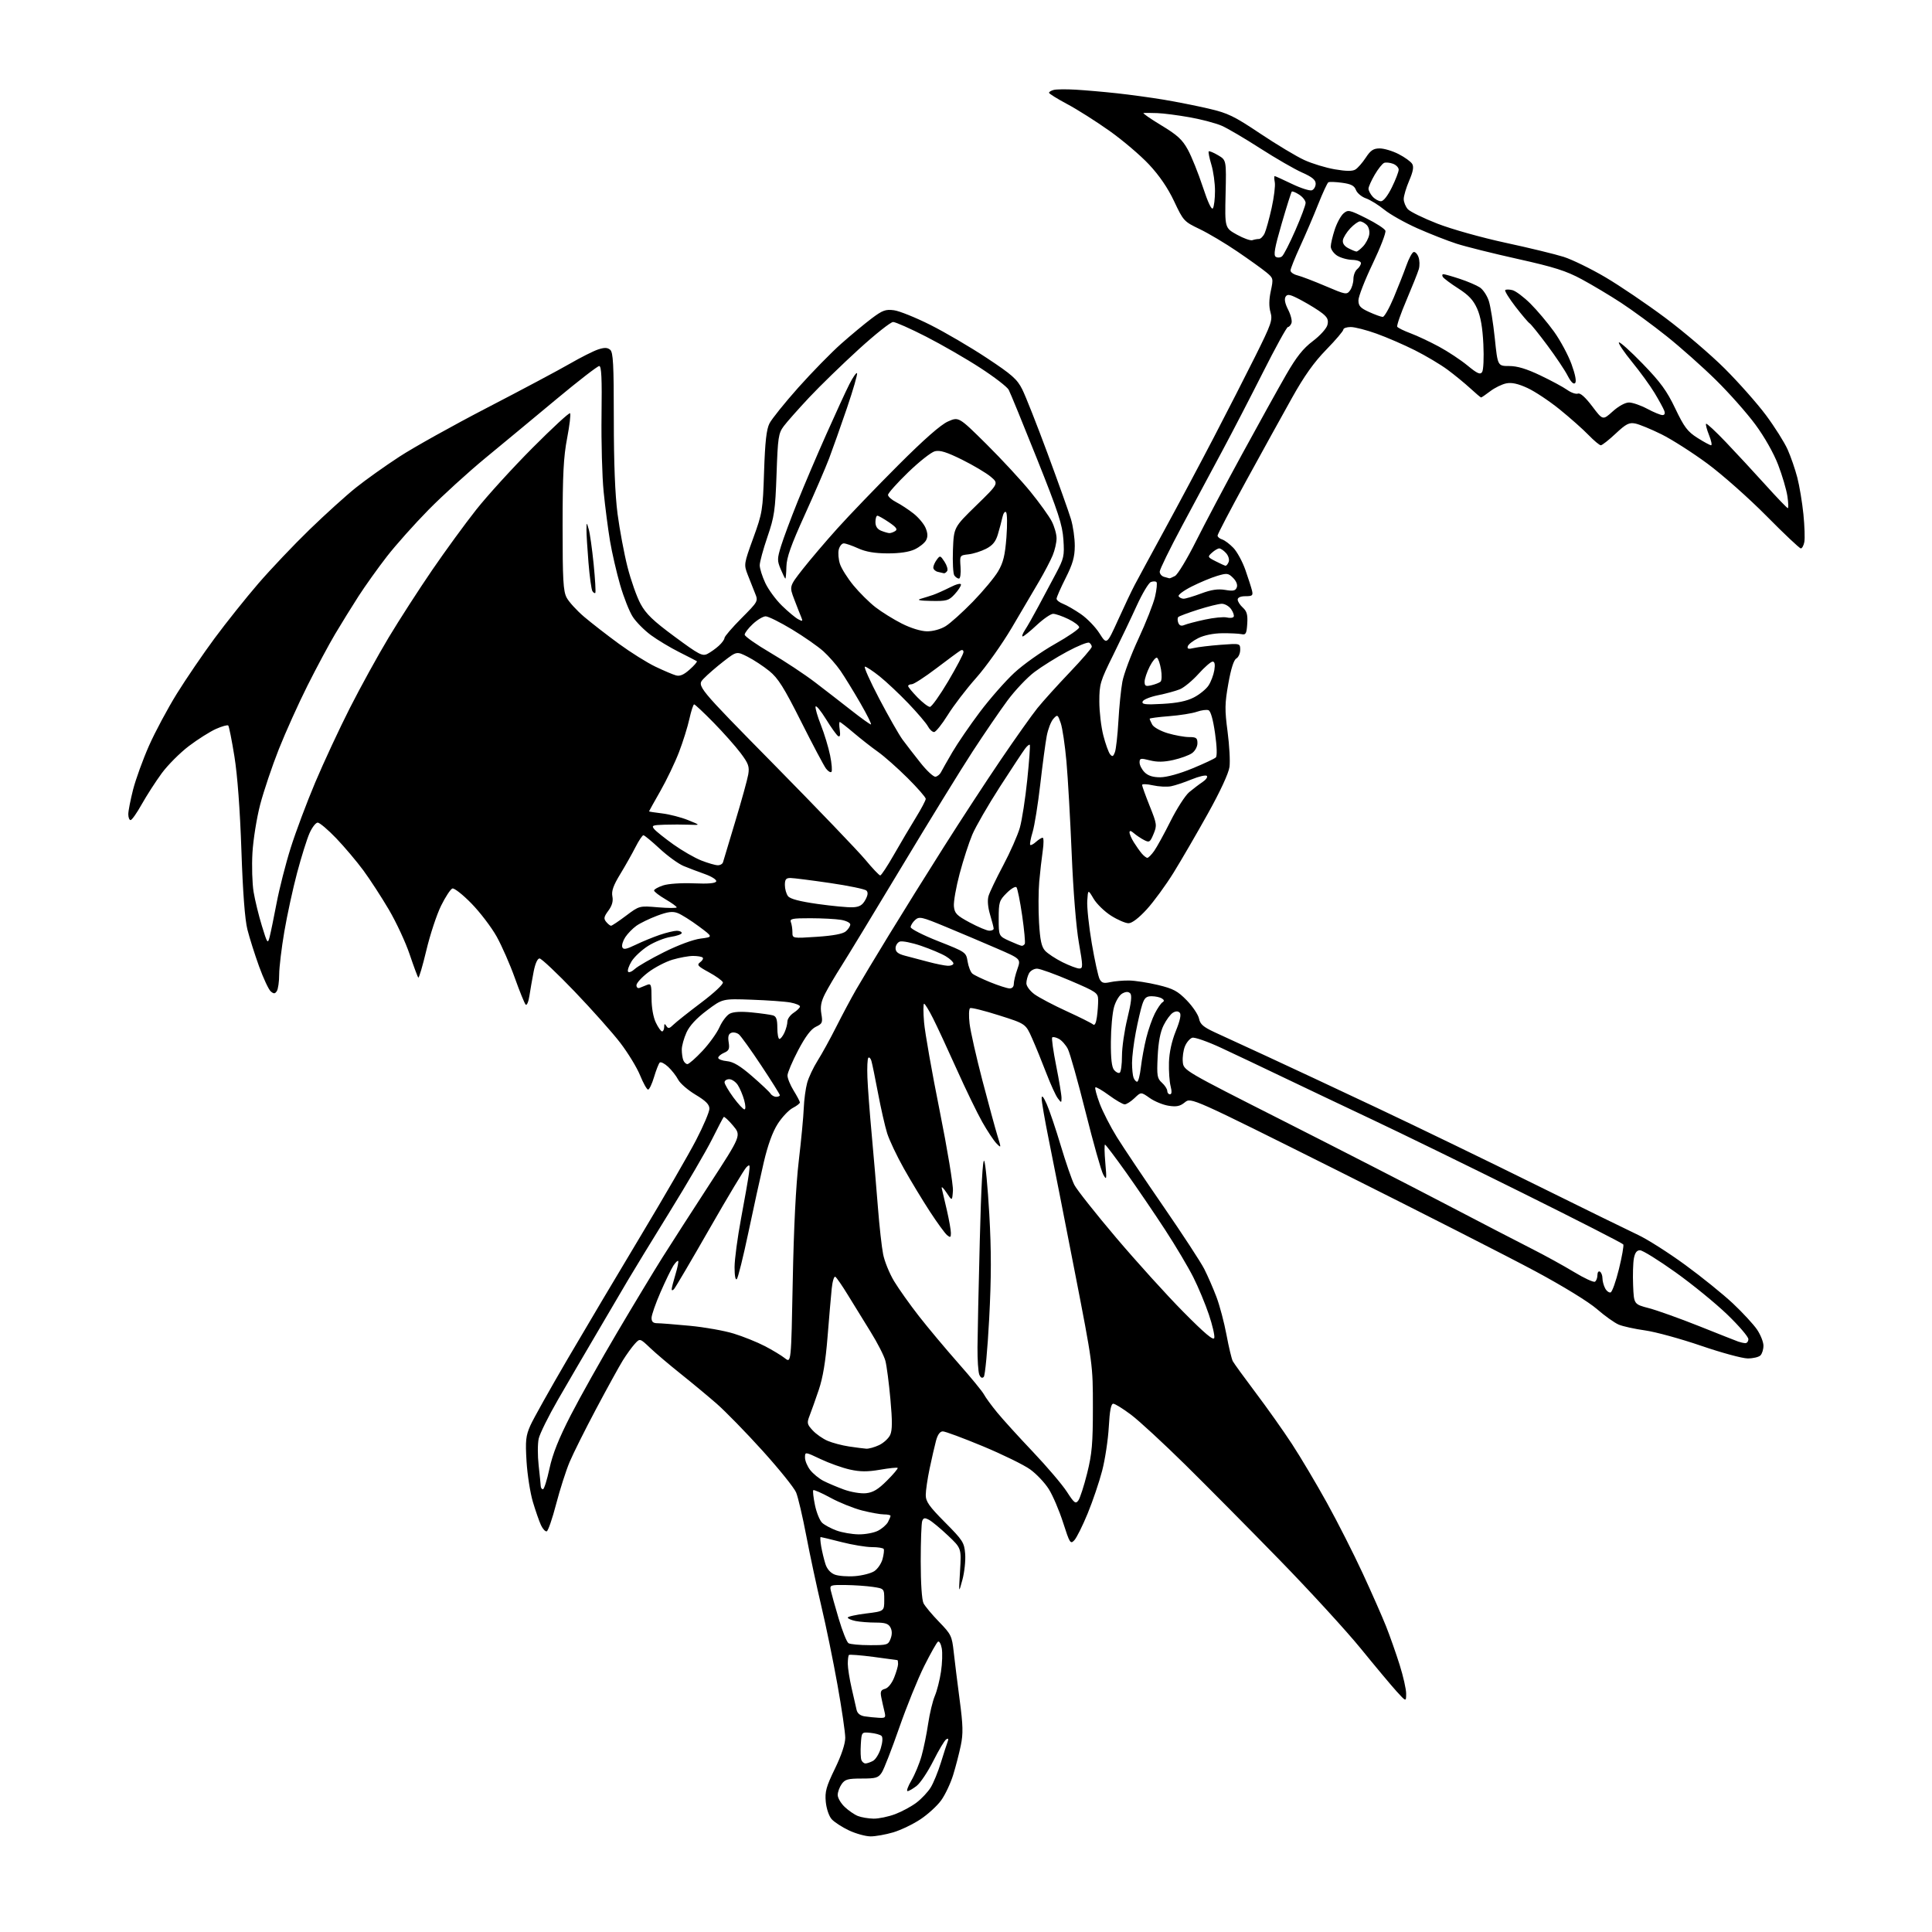 <?xml version="1.0" encoding="UTF-8" standalone="no"?>
<!-- Filename: 7cd67a4f1c9217910fff849bff228252dd8934b7a62559513ed36a3226e3b1cd.svg -->
<!-- Created with https://svgstud.io -->
<svg
  version="1.1"
  xmlns="http://www.w3.org/2000/svg"
  xmlns:xlink="http://www.w3.org/1999/xlink"
  xmlns:svg="http://www.w3.org/2000/svg"
  xmlns:rdf="http://www.w3.org/1999/02/22-rdf-syntax-ns#"
  xmlns:cc="http://creativecommons.org/ns#"
  xmlns:dc="http://purl.org/dc/elements/1.1/"
  viewBox="0 0 768 768"
  width="768"
  height="768"
  role="img"
  aria-labelledby="titleID descID"
>
  <title id="titleID">Flying Grim Reaper with scythe</title>
  <desc id="descID">AI-generated SVG illustration: Flying Grim Reaper with scythe, created on https://svgstud.io</desc>

  <rect width="100%" height="100%" fill="white" />


  <path stroke="none" fill="black" fill-rule="evenodd" d="M346.07,729.99C344.11,729.98 340.25,728.92 337.50,727.63C334.75,726.34 331.65,724.32 330.60,723.15C329.52,721.94 328.52,718.97 328.26,716.26C327.88,712.21 328.42,710.24 331.91,703.05C334.51,697.69 336.00,693.21 336.00,690.79C336.00,688.70 334.61,679.22 332.91,669.74C331.22,660.26 328.33,646.20 326.50,638.50C324.68,630.80 321.98,618.23 320.52,610.56C319.06,602.89 317.24,595.11 316.46,593.26C315.69,591.41 309.69,583.96 303.13,576.70C296.57,569.44 288.34,561.01 284.85,557.96C281.36,554.92 274.90,549.56 270.50,546.05C266.10,542.54 260.67,537.94 258.44,535.82C254.38,531.96 254.38,531.96 252.32,534.23C251.18,535.48 249.05,538.43 247.58,540.79C246.12,543.15 241.34,551.83 236.96,560.08C232.58,568.32 227.83,577.84 226.41,581.21C224.99,584.59 222.59,592.08 221.08,597.87C219.58,603.65 217.89,608.54 217.34,608.72C216.79,608.90 215.76,607.80 215.05,606.28C214.34,604.75 212.89,600.58 211.82,597.00C210.76,593.42 209.63,586.20 209.31,580.95C208.81,572.66 209.01,570.78 210.81,566.69C211.95,564.11 218.62,552.21 225.61,540.25C232.61,528.29 245.77,506.12 254.85,491.00C263.93,475.88 273.76,458.89 276.68,453.25C279.61,447.62 282.00,441.98 282.00,440.74C282.00,439.05 280.58,437.62 276.50,435.17C273.47,433.36 270.36,430.67 269.59,429.19C268.82,427.71 267.02,425.41 265.60,424.08C264.17,422.75 262.67,421.99 262.25,422.39C261.84,422.79 260.82,425.38 260.00,428.13C259.18,430.89 258.10,433.14 257.62,433.13C257.13,433.12 255.71,430.57 254.45,427.48C253.19,424.38 249.65,418.57 246.58,414.56C243.51,410.55 235.33,401.36 228.40,394.13C221.48,386.91 215.21,381.00 214.48,381.00C213.66,381.00 212.75,383.05 212.13,386.25C211.57,389.14 210.82,393.46 210.45,395.85C210.09,398.24 209.42,399.81 208.96,399.35C208.51,398.88 206.57,394.12 204.66,388.77C202.75,383.42 199.49,376.00 197.42,372.28C195.34,368.57 190.84,362.66 187.41,359.15C183.99,355.64 180.58,352.96 179.84,353.19C179.11,353.42 177.07,356.51 175.33,360.05C173.58,363.60 170.95,371.59 169.47,377.81C167.99,384.02 166.55,388.89 166.28,388.61C166.01,388.34 164.47,384.19 162.85,379.39C161.24,374.59 157.51,366.58 154.57,361.58C151.63,356.59 147.07,349.57 144.44,346.00C141.81,342.43 136.96,336.69 133.67,333.25C130.38,329.81 127.05,327.00 126.29,327.00C125.52,327.00 124.05,328.91 123.02,331.25C121.99,333.59 119.77,340.68 118.09,347.00C116.41,353.32 114.13,363.83 113.02,370.35C111.91,376.87 110.99,384.52 110.98,387.35C110.98,390.18 110.56,393.15 110.06,393.94C109.33,395.09 108.86,395.13 107.65,394.12C106.82,393.44 104.73,388.97 103.00,384.20C101.28,379.43 99.18,372.82 98.35,369.51C97.35,365.56 96.53,354.75 95.96,338.00C95.41,321.90 94.39,308.16 93.19,300.73C92.15,294.26 91.04,288.71 90.73,288.40C90.42,288.09 88.22,288.71 85.83,289.77C83.45,290.84 78.62,293.89 75.11,296.55C71.59,299.21 66.73,304.08 64.30,307.37C61.88,310.67 58.31,316.21 56.36,319.68C54.42,323.16 52.42,326.00 51.91,326.00C51.41,326.00 51.00,324.95 51.00,323.66C51.00,322.37 51.86,317.98 52.90,313.89C53.95,309.80 56.79,301.97 59.21,296.48C61.64,290.99 66.63,281.67 70.29,275.76C73.96,269.85 80.72,259.93 85.33,253.70C89.94,247.47 97.76,237.68 102.71,231.94C107.67,226.20 116.84,216.53 123.11,210.46C129.37,204.39 137.65,196.90 141.50,193.83C145.35,190.75 153.11,185.22 158.75,181.55C164.38,177.87 180.13,169.09 193.75,162.03C207.36,154.98 222.08,147.14 226.46,144.61C230.84,142.08 235.92,139.52 237.75,138.92C240.26,138.09 241.44,138.12 242.54,139.03C243.75,140.04 244.00,144.70 244.00,166.57C244.00,184.18 244.50,196.67 245.49,204.30C246.32,210.57 248.09,220.05 249.44,225.37C250.79,230.68 253.13,237.30 254.64,240.07C256.80,244.06 259.65,246.79 268.19,253.09C277.91,260.27 279.22,260.96 281.25,259.91C282.49,259.27 284.51,257.83 285.75,256.70C286.99,255.57 288.00,254.18 288.00,253.60C288.00,253.02 291.02,249.50 294.72,245.78C301.44,239.01 301.44,239.01 300.11,235.75C299.38,233.96 298.07,230.66 297.21,228.42C295.67,224.41 295.70,224.16 299.42,213.92C303.06,203.90 303.23,202.88 303.73,187.50C304.13,175.55 304.67,170.69 305.88,168.31C306.77,166.55 311.93,160.14 317.35,154.05C322.78,147.97 330.43,140.15 334.35,136.67C338.28,133.19 343.75,128.65 346.50,126.58C350.81,123.34 352.03,122.89 355.38,123.33C357.51,123.61 364.02,126.24 369.86,129.17C375.69,132.10 385.76,138.00 392.23,142.28C402.29,148.93 404.34,150.74 406.36,154.78C407.67,157.38 412.20,168.85 416.43,180.29C420.66,191.72 424.84,203.42 425.70,206.29C426.57,209.15 427.26,214.00 427.24,217.06C427.22,221.42 426.43,224.18 423.61,229.79C421.62,233.73 420.00,237.42 420.00,238.00C420.00,238.58 421.16,239.49 422.58,240.03C423.99,240.57 427.18,242.41 429.67,244.12C432.15,245.83 435.49,249.27 437.07,251.78C439.96,256.33 439.96,256.33 444.46,246.42C446.93,240.96 449.90,234.70 451.07,232.50C452.23,230.30 457.59,220.40 462.99,210.50C468.39,200.60 477.14,184.18 482.44,174.00C487.74,163.82 495.22,149.20 499.05,141.50C505.41,128.72 505.93,127.21 505.04,124.13C504.39,121.88 504.43,119.09 505.16,115.69C506.22,110.74 506.18,110.55 503.37,108.24C501.79,106.93 496.62,103.22 491.87,99.99C487.13,96.76 480.38,92.74 476.87,91.06C470.66,88.09 470.41,87.81 466.74,80.03C464.23,74.71 460.90,69.83 456.77,65.41C453.36,61.76 446.28,55.74 441.03,52.02C435.79,48.30 428.24,43.51 424.25,41.39C420.26,39.26 417.00,37.23 417.00,36.88C417.00,36.52 417.85,36.01 418.89,35.74C419.93,35.47 423.86,35.43 427.64,35.65C431.41,35.87 438.77,36.51 444.00,37.08C449.23,37.65 457.55,38.79 462.50,39.61C467.45,40.43 475.47,42.03 480.33,43.15C488.16,44.97 490.51,46.11 500.99,53.12C507.50,57.47 515.36,62.19 518.47,63.61C521.57,65.04 527.04,66.70 530.61,67.31C535.14,68.09 537.62,68.11 538.80,67.38C539.74,66.81 541.59,64.69 542.92,62.67C544.84,59.74 545.97,59.00 548.46,59.00C550.17,59.00 553.56,60.01 555.97,61.25C558.39,62.49 560.82,64.24 561.36,65.14C562.07,66.31 561.73,68.19 560.17,71.82C558.98,74.60 558.00,77.88 558.00,79.11C558.00,80.34 558.74,82.15 559.63,83.15C560.53,84.14 565.82,86.73 571.38,88.90C577.06,91.11 588.96,94.45 598.50,96.51C607.85,98.52 618.25,101.05 621.62,102.12C624.98,103.20 632.40,106.82 638.12,110.18C643.83,113.54 654.58,120.82 662.00,126.36C669.42,131.90 680.04,140.97 685.60,146.51C691.15,152.05 698.53,160.39 702.00,165.04C705.46,169.69 709.33,175.83 710.60,178.67C711.87,181.51 713.60,186.54 714.46,189.84C715.31,193.13 716.40,199.67 716.88,204.37C717.35,209.06 717.52,214.05 717.25,215.45C716.99,216.85 716.36,218.00 715.85,218.00C715.35,218.00 709.21,212.21 702.22,205.13C695.22,198.05 684.65,188.68 678.72,184.30C672.79,179.92 664.57,174.68 660.46,172.64C656.35,170.61 651.67,168.68 650.07,168.36C647.59,167.87 646.40,168.48 642.22,172.39C639.51,174.93 636.87,177.00 636.35,177.00C635.83,177.00 633.63,175.16 631.45,172.91C629.28,170.66 624.12,166.09 620.00,162.75C615.88,159.41 610.10,155.57 607.17,154.23C603.42,152.51 600.93,151.96 598.75,152.40C597.06,152.74 594.20,154.14 592.40,155.51C590.60,156.88 588.97,158.00 588.76,158.00C588.56,158.00 586.62,156.36 584.45,154.36C582.28,152.37 578.22,149.04 575.43,146.97C572.64,144.90 566.79,141.42 562.43,139.23C558.07,137.04 551.21,134.07 547.19,132.63C543.17,131.18 538.56,130.00 536.94,130.00C535.32,130.00 534.00,130.46 534.00,131.02C534.00,131.58 530.94,135.17 527.21,139.00C522.33,144.00 518.47,149.42 513.55,158.23C509.77,164.98 501.58,179.82 495.34,191.21C489.10,202.61 484.00,212.36 484.00,212.90C484.00,213.43 484.82,214.13 485.82,214.44C486.83,214.76 488.84,216.27 490.30,217.80C491.76,219.32 493.90,223.25 495.05,226.53C496.20,229.82 497.39,233.51 497.69,234.75C498.16,236.72 497.84,237.00 495.12,237.00C493.17,237.00 492.00,237.51 492.00,238.35C492.00,239.08 492.92,240.52 494.05,241.54C495.65,242.99 496.03,244.39 495.80,247.95C495.54,251.90 495.24,252.45 493.50,252.08C492.40,251.85 488.94,251.69 485.82,251.72C482.38,251.75 478.65,252.51 476.37,253.64C474.30,254.66 472.41,256.13 472.17,256.89C471.84,257.96 472.41,258.12 474.62,257.59C476.20,257.22 480.99,256.64 485.25,256.32C493.00,255.74 493.00,255.74 493.00,258.32C493.00,259.74 492.30,261.29 491.45,261.77C490.44,262.33 489.32,265.87 488.28,271.76C486.86,279.72 486.83,282.13 487.98,290.82C488.70,296.30 489.05,302.62 488.74,304.87C488.41,307.38 485.07,314.59 480.16,323.40C475.74,331.33 469.61,341.89 466.53,346.87C463.45,351.84 458.65,358.41 455.87,361.46C452.65,364.97 449.99,367.00 448.60,367.00C447.38,367.00 444.26,365.65 441.66,364.00C439.06,362.35 435.94,359.31 434.72,357.25C432.50,353.50 432.50,353.50 432.20,358.10C432.04,360.63 432.85,368.24 434.00,375.01C435.16,381.78 436.56,388.18 437.12,389.23C437.94,390.75 438.77,390.99 441.32,390.42C443.07,390.03 446.45,389.74 448.83,389.77C451.20,389.80 456.38,390.60 460.33,391.55C466.42,393.02 468.14,393.94 471.79,397.69C474.14,400.12 476.32,403.37 476.63,404.92C477.08,407.15 478.36,408.26 482.85,410.34C485.96,411.78 495.25,416.06 503.50,419.85C511.75,423.65 531.55,432.92 547.50,440.45C563.45,447.98 591.80,461.71 610.50,470.97C629.20,480.22 647.51,489.19 651.18,490.91C654.85,492.63 663.24,497.96 669.83,502.77C676.41,507.57 684.97,514.49 688.85,518.13C692.73,521.78 697.05,526.46 698.45,528.52C699.85,530.59 701.00,533.48 701.00,534.94C701.00,536.40 700.46,538.14 699.80,538.80C699.14,539.46 696.87,540.00 694.75,540.00C692.63,540.00 684.28,537.73 676.20,534.96C668.11,532.19 658.13,529.45 654.01,528.87C649.89,528.30 645.15,527.26 643.48,526.56C641.81,525.86 637.92,523.09 634.82,520.39C631.53,517.52 621.41,511.31 610.35,505.36C599.98,499.79 564.94,481.95 532.49,465.71C473.47,436.20 473.47,436.20 471.01,438.19C469.08,439.76 467.69,440.05 464.53,439.55C462.31,439.21 458.94,437.82 457.04,436.48C453.57,434.03 453.57,434.03 450.98,436.52C449.56,437.88 447.80,439.00 447.08,439.00C446.36,439.00 443.55,437.37 440.84,435.38C438.12,433.39 435.69,431.98 435.42,432.25C435.15,432.52 435.92,435.38 437.12,438.62C438.33,441.85 441.41,447.88 443.97,452.00C446.53,456.12 454.83,468.50 462.41,479.50C469.99,490.50 477.34,501.73 478.72,504.46C480.11,507.20 482.29,512.20 483.57,515.59C484.85,518.98 486.64,525.74 487.55,530.62C488.46,535.51 489.59,540.21 490.05,541.09C490.52,541.96 494.60,547.59 499.12,553.59C503.65,559.59 510.15,568.77 513.57,574.00C516.99,579.23 523.24,589.74 527.46,597.37C531.68,604.99 538.07,617.59 541.67,625.37C545.27,633.14 549.46,642.65 550.99,646.50C552.52,650.35 554.94,657.24 556.38,661.80C557.82,666.37 558.99,671.54 558.97,673.30C558.95,676.50 558.95,676.50 555.22,672.41C553.18,670.16 546.77,662.51 541.00,655.41C535.23,648.32 520.63,632.39 508.56,620.01C496.50,607.63 479.62,590.60 471.06,582.16C462.50,573.73 452.87,564.84 449.65,562.41C446.43,559.99 443.23,558.00 442.54,558.00C441.65,558.00 441.12,560.73 440.76,567.25C440.47,572.34 439.29,580.16 438.13,584.62C436.97,589.09 434.38,596.74 432.37,601.62C430.36,606.51 427.98,611.29 427.07,612.26C425.52,613.92 425.25,613.50 422.60,605.26C421.06,600.44 418.49,594.44 416.90,591.93C415.32,589.41 411.98,585.89 409.49,584.10C407.00,582.31 398.56,578.18 390.74,574.92C382.91,571.67 375.74,569.00 374.79,569.00C373.66,569.00 372.74,570.26 372.07,572.75C371.52,574.81 370.38,579.79 369.53,583.82C368.69,587.84 368.00,592.55 368.00,594.29C368.00,596.90 369.35,598.81 375.64,605.14C382.74,612.29 383.30,613.16 383.67,617.66C383.88,620.32 383.39,624.98 382.57,628.00C381.09,633.50 381.09,633.50 381.63,624.48C382.18,615.46 382.18,615.46 376.81,610.38C373.86,607.59 370.49,604.80 369.32,604.17C367.61,603.25 367.09,603.34 366.60,604.60C366.27,605.46 366.00,612.68 366.00,620.65C366.00,629.32 366.45,636.01 367.11,637.32C367.73,638.52 370.51,641.85 373.30,644.72C378.09,649.65 378.42,650.33 379.12,656.72C379.53,660.45 380.60,669.04 381.49,675.81C382.82,685.84 382.90,689.18 381.94,693.81C381.30,696.94 379.92,702.24 378.89,705.59C377.86,708.93 375.72,713.46 374.13,715.66C372.55,717.85 368.83,721.25 365.87,723.21C362.92,725.17 358.06,727.50 355.07,728.39C352.08,729.27 348.03,730.00 346.07,729.99zM347.24,722.94C349.30,722.97 353.18,722.16 355.87,721.14C358.56,720.12 362.39,718.05 364.37,716.53C366.35,715.02 368.87,712.33 369.97,710.55C371.07,708.77 372.91,704.27 374.06,700.54C375.21,696.81 376.42,693.07 376.75,692.22C377.14,691.19 376.94,690.92 376.14,691.41C375.48,691.82 373.18,695.67 371.02,699.97C368.85,704.27 365.88,708.74 364.41,709.89C362.93,711.05 361.30,712.00 360.77,712.00C360.24,712.00 360.93,710.08 362.31,707.74C363.68,705.39 365.50,701.01 366.34,697.99C367.19,694.97 368.37,689.20 368.96,685.16C369.56,681.13 370.75,676.18 371.61,674.16C372.47,672.15 373.57,667.80 374.06,664.50C374.56,661.20 374.69,657.04 374.37,655.26C374.05,653.48 373.37,652.27 372.87,652.58C372.37,652.89 369.90,657.27 367.37,662.32C364.85,667.37 360.38,678.41 357.44,686.85C354.50,695.29 351.39,703.28 350.53,704.60C349.14,706.72 348.21,707.00 342.53,707.00C337.03,707.00 335.89,707.32 334.56,709.22C333.70,710.44 333.00,712.39 333.00,713.54C333.00,714.69 334.24,716.81 335.75,718.26C337.26,719.70 339.62,721.33 341.00,721.88C342.38,722.43 345.18,722.90 347.24,722.94zM344.03,701.00C344.64,701.00 345.99,700.54 347.03,699.98C348.07,699.42 349.47,697.16 350.13,694.95C350.86,692.52 350.97,690.59 350.42,690.05C349.91,689.57 347.93,689.02 346.00,688.83C342.50,688.50 342.50,688.50 342.19,693.37C342.02,696.05 342.12,698.87 342.41,699.62C342.70,700.38 343.43,701.00 344.03,701.00zM349.37,682.85C352.01,682.99 352.18,682.79 351.56,680.25C351.18,678.74 350.63,676.23 350.32,674.69C349.87,672.43 350.16,671.77 351.81,671.34C353.01,671.03 354.51,669.18 355.43,666.88C356.29,664.72 357.00,662.29 357.00,661.48C357.00,660.67 356.89,659.97 356.75,659.93C356.61,659.90 352.32,659.32 347.21,658.64C342.09,657.97 337.71,657.63 337.46,657.88C337.21,658.13 337.01,659.72 337.01,661.42C337.02,663.11 337.70,667.42 338.52,671.00C339.33,674.58 340.23,678.48 340.50,679.68C340.83,681.13 341.94,682.01 343.75,682.28C345.26,682.51 347.79,682.77 349.37,682.85zM345.77,653.98C352.67,654.00 353.10,653.87 354.02,651.43C354.67,649.73 354.65,648.22 353.96,646.93C353.16,645.43 351.85,645.00 348.09,645.00C345.43,645.00 341.84,644.72 340.12,644.38C338.41,644.03 337.00,643.42 337.00,643.01C337.00,642.61 340.26,641.88 344.25,641.39C351.50,640.50 351.50,640.50 351.50,636.00C351.50,631.50 351.50,631.50 347.00,630.82C344.52,630.45 339.64,630.11 336.13,630.07C330.04,630.00 329.79,630.10 330.25,632.25C330.52,633.49 331.94,638.53 333.40,643.46C334.86,648.39 336.61,652.77 337.28,653.19C337.95,653.62 341.77,653.98 345.77,653.98zM339.83,626.54C342.76,626.32 346.23,625.42 347.55,624.56C348.87,623.70 350.34,621.53 350.83,619.74C351.31,617.96 351.52,616.16 351.29,615.75C351.07,615.34 348.96,615.00 346.60,615.00C344.25,615.00 338.80,614.10 334.50,613.00C330.20,611.90 326.48,611.00 326.23,611.00C325.98,611.00 326.08,612.69 326.44,614.75C326.80,616.81 327.55,619.93 328.11,621.69C328.74,623.70 330.11,625.26 331.81,625.92C333.29,626.49 336.90,626.77 339.83,626.54zM341.30,609.93C343.94,609.97 347.41,609.32 349.02,608.49C350.63,607.66 352.40,606.11 352.97,605.06C353.54,604.00 354.00,602.88 354.00,602.57C354.00,602.25 352.83,602.00 351.39,602.00C349.96,602.00 346.02,601.29 342.64,600.43C339.26,599.56 333.63,597.29 330.13,595.38C326.63,593.47 323.55,592.12 323.29,592.37C323.04,592.63 323.34,595.30 323.96,598.31C324.58,601.32 325.89,604.50 326.86,605.38C327.84,606.26 330.40,607.63 332.57,608.42C334.73,609.21 338.66,609.89 341.30,609.93zM428.66,596.46C429.33,595.53 430.91,590.66 432.16,585.64C434.08,577.93 434.44,573.84 434.44,559.50C434.44,542.50 434.44,542.50 427.15,505.07C423.14,484.49 418.55,461.13 416.93,453.17C415.32,445.20 414.03,437.75 414.07,436.59C414.12,435.18 414.78,435.94 416.11,438.94C417.19,441.38 419.70,448.80 421.68,455.44C423.66,462.07 426.09,469.07 427.06,471.00C428.04,472.93 435.52,482.37 443.67,491.99C451.83,501.61 463.85,514.89 470.39,521.49C478.97,530.16 482.40,533.04 482.70,531.84C482.93,530.93 481.96,526.75 480.55,522.56C479.14,518.37 476.36,511.69 474.36,507.72C472.36,503.75 467.36,495.32 463.24,489.00C459.13,482.68 452.16,472.44 447.77,466.25C443.37,460.06 439.54,455.00 439.26,455.00C438.97,455.00 439.03,458.26 439.38,462.25C439.97,468.94 439.90,469.30 438.56,466.91C437.76,465.49 434.61,454.33 431.55,442.10C428.49,429.88 425.31,418.57 424.48,416.97C423.66,415.37 422.05,413.56 420.90,412.95C419.76,412.34 418.58,412.09 418.27,412.40C417.96,412.70 418.68,417.80 419.86,423.73C421.04,429.65 421.99,435.40 421.97,436.50C421.94,438.47 421.92,438.48 420.47,436.56C419.66,435.49 417.61,430.99 415.91,426.56C414.22,422.13 411.68,415.91 410.27,412.74C407.72,406.97 407.72,406.97 397.11,403.61C391.27,401.75 386.11,400.47 385.63,400.75C385.15,401.04 385.05,403.80 385.42,406.88C385.78,409.97 388.08,420.15 390.52,429.50C392.97,438.85 395.66,448.75 396.51,451.50C398.05,456.47 398.04,456.49 396.09,454.50C395.01,453.40 392.48,449.57 390.46,446.00C388.44,442.43 383.86,432.98 380.28,425.00C376.70,417.02 372.47,407.91 370.87,404.75C369.28,401.59 367.69,399.00 367.34,399.00C366.99,399.00 366.99,402.32 367.33,406.38C367.67,410.44 370.46,426.25 373.53,441.51C376.59,456.77 378.97,471.11 378.80,473.38C378.50,477.50 378.50,477.50 376.19,474.00C374.91,472.06 374.10,471.39 374.39,472.50C374.67,473.60 375.60,477.57 376.45,481.31C377.30,485.06 378.00,489.05 378.00,490.18C378.00,491.93 377.76,492.05 376.46,490.97C375.62,490.27 372.54,486.05 369.64,481.60C366.73,477.14 362.08,469.45 359.30,464.50C356.51,459.55 353.53,453.25 352.66,450.50C351.80,447.75 350.16,440.55 349.02,434.50C347.88,428.45 346.69,422.68 346.38,421.67C346.07,420.67 345.53,420.14 345.17,420.49C344.82,420.85 344.65,424.37 344.81,428.32C344.96,432.27 345.73,442.48 346.52,451.00C347.30,459.52 348.41,472.57 348.99,480.00C349.57,487.43 350.50,495.81 351.07,498.64C351.63,501.46 353.59,506.25 355.41,509.28C357.24,512.31 361.68,518.57 365.28,523.18C368.88,527.79 375.92,536.19 380.91,541.85C385.91,547.50 390.51,553.11 391.14,554.31C391.78,555.52 394.14,558.75 396.40,561.50C398.65,564.25 405.05,571.29 410.62,577.15C416.18,583.01 422.24,590.13 424.08,592.97C427.04,597.54 427.57,597.94 428.66,596.46zM344.23,593.58C347.06,593.29 349.08,592.08 352.60,588.55C355.16,586.00 357.06,583.73 356.84,583.51C356.62,583.29 353.46,583.61 349.83,584.24C344.79,585.10 341.94,585.08 337.81,584.16C334.83,583.49 329.60,581.63 326.19,580.01C320.00,577.08 320.00,577.08 320.00,579.41C320.00,580.69 320.94,582.92 322.09,584.39C323.24,585.85 325.58,587.76 327.29,588.65C329.00,589.53 332.67,591.09 335.45,592.11C338.27,593.14 342.15,593.79 344.23,593.58zM215.83,592.00C216.29,592.00 217.45,588.31 218.42,583.80C219.68,577.95 222.10,571.88 226.89,562.55C230.58,555.37 238.92,540.51 245.42,529.53C251.91,518.54 259.99,505.17 263.36,499.81C266.74,494.45 275.16,481.36 282.09,470.71C294.68,451.36 294.68,451.36 291.40,447.45C289.59,445.30 287.92,443.76 287.68,444.02C287.43,444.29 285.34,448.29 283.02,452.93C280.70,457.56 273.08,470.61 266.08,481.93C259.09,493.24 251.65,505.43 249.55,509.00C247.46,512.58 241.90,522.02 237.21,530.00C232.51,537.98 225.58,549.85 221.81,556.39C218.03,562.93 214.59,569.90 214.14,571.89C213.70,573.87 213.69,578.65 214.12,582.50C214.55,586.35 214.92,590.06 214.95,590.75C214.98,591.44 215.37,592.00 215.83,592.00zM344.35,575.88C345.37,575.94 347.67,575.30 349.46,574.45C351.25,573.60 353.24,571.77 353.87,570.39C354.72,568.52 354.74,564.84 353.95,556.19C353.37,549.76 352.47,542.90 351.96,540.95C351.45,538.99 348.81,533.82 346.09,529.45C343.38,525.08 339.31,518.48 337.06,514.80C334.81,511.11 332.56,507.85 332.06,507.54C331.56,507.23 330.91,509.34 330.62,512.24C330.32,515.13 329.58,523.80 328.96,531.50C328.19,541.16 327.11,547.67 325.47,552.50C324.17,556.35 322.53,560.95 321.84,562.72C320.70,565.65 320.80,566.16 323.04,568.59C324.39,570.06 327.07,571.93 329.00,572.76C330.93,573.58 334.75,574.59 337.50,575.00C340.25,575.41 343.33,575.81 344.35,575.88zM391.06,547.34C390.40,548.00 389.80,547.68 389.28,546.42C388.85,545.36 388.53,540.45 388.57,535.50C388.60,530.55 389.01,511.50 389.48,493.16C390.01,472.01 390.65,460.41 391.23,461.45C391.74,462.35 392.65,471.90 393.26,482.66C394.09,497.25 394.08,507.84 393.21,524.29C392.57,536.43 391.60,546.80 391.06,547.34zM315.13,509.20C315.53,488.19 316.38,471.14 317.52,461.50C318.49,453.25 319.39,443.80 319.51,440.50C319.64,437.20 320.24,432.69 320.85,430.48C321.45,428.28 323.33,424.30 325.01,421.64C326.69,418.99 330.03,412.92 332.43,408.16C334.83,403.40 338.35,396.80 340.25,393.50C342.15,390.20 348.04,380.38 353.36,371.69C358.67,362.99 368.48,347.24 375.17,336.69C381.85,326.13 392.05,310.52 397.84,302.00C403.62,293.48 410.17,284.25 412.38,281.50C414.60,278.75 420.37,272.36 425.21,267.29C430.04,262.23 434.00,257.65 434.00,257.10C434.00,256.56 433.54,255.83 432.98,255.49C432.41,255.14 428.48,256.72 424.23,259.01C419.98,261.29 414.12,264.95 411.21,267.14C408.30,269.33 403.47,274.44 400.47,278.49C397.47,282.55 391.26,291.63 386.66,298.68C382.06,305.73 369.38,326.35 358.47,344.50C347.56,362.65 336.72,380.49 334.39,384.14C332.06,387.80 329.18,392.68 328.00,394.99C326.39,398.15 326.02,400.15 326.50,403.01C327.09,406.49 326.90,406.94 324.32,408.16C322.38,409.08 320.19,411.99 317.28,417.50C314.97,421.90 313.06,426.40 313.04,427.50C313.02,428.60 314.12,431.30 315.47,433.50C316.83,435.70 317.95,437.83 317.97,438.22C317.99,438.62 316.71,439.62 315.13,440.43C313.55,441.25 310.87,444.09 309.16,446.75C307.11,449.94 305.22,455.16 303.61,462.04C302.26,467.80 299.50,480.38 297.48,490.00C295.45,499.62 293.39,507.93 292.90,508.45C292.36,509.02 292.00,507.14 292.00,503.77C292.00,500.67 293.17,491.92 294.59,484.32C296.02,476.72 297.42,468.70 297.71,466.50C298.19,462.92 298.08,462.66 296.71,464.00C295.86,464.82 289.25,475.85 282.01,488.50C274.77,501.15 268.43,511.93 267.92,512.45C267.34,513.05 267.00,513.05 267.01,512.45C267.02,511.93 267.69,509.29 268.51,506.59C269.33,503.88 269.81,501.48 269.58,501.25C269.35,501.02 268.48,501.88 267.65,503.16C266.82,504.45 264.53,509.17 262.57,513.66C260.61,518.15 259.00,522.76 259.00,523.91C259.00,525.41 259.64,526.00 261.25,526.00C262.49,526.00 268.31,526.46 274.19,527.02C280.07,527.57 287.95,528.97 291.69,530.13C295.44,531.28 300.98,533.51 304.00,535.08C307.02,536.64 310.62,538.82 312.00,539.91C314.50,541.89 314.50,541.89 315.13,509.20zM693.75,533.92C694.44,533.96 695.00,533.24 695.00,532.32C695.00,531.39 691.24,527.00 686.64,522.57C682.04,518.13 672.77,510.56 666.03,505.75C659.29,500.94 652.95,497.00 651.93,497.00C650.64,497.00 649.91,497.98 649.49,500.25C649.16,502.04 649.02,506.86 649.19,510.98C649.50,518.46 649.50,518.46 655.50,520.03C658.80,520.90 667.80,524.12 675.50,527.19C683.20,530.27 690.17,533.02 691.00,533.31C691.83,533.60 693.06,533.88 693.75,533.92zM640.25,513.75C640.87,513.54 642.35,509.36 643.56,504.44C644.77,499.52 645.54,495.13 645.28,494.68C645.01,494.23 626.95,485.00 605.15,474.18C583.34,463.35 556.50,450.24 545.50,445.06C534.50,439.87 518.75,432.38 510.50,428.43C502.25,424.47 491.03,419.15 485.58,416.61C480.12,414.06 474.88,412.22 473.93,412.52C472.99,412.82 471.68,414.35 471.04,415.91C470.39,417.48 470.00,420.28 470.18,422.13C470.50,425.50 470.50,425.50 510.00,445.50C531.73,456.51 560.75,471.39 574.50,478.58C588.25,485.77 603.71,493.78 608.85,496.38C614.00,498.98 621.54,503.13 625.62,505.60C629.69,508.08 633.47,509.83 634.01,509.49C634.56,509.16 635.00,507.98 635.00,506.88C635.00,505.78 635.45,505.16 636.00,505.50C636.55,505.84 637.00,507.02 637.00,508.12C637.00,509.23 637.48,511.03 638.07,512.13C638.65,513.22 639.64,513.95 640.25,513.75zM295.93,441.00C296.46,441.00 296.41,439.45 295.82,437.32C295.26,435.29 294.12,432.59 293.29,431.32C292.45,430.04 290.92,429.00 289.88,429.00C288.85,429.00 288.01,429.56 288.02,430.25C288.04,430.94 289.62,433.64 291.53,436.25C293.45,438.86 295.43,441.00 295.93,441.00zM308.55,436.00C309.35,436.00 310.00,435.71 310.00,435.36C310.00,435.00 306.68,429.70 302.61,423.57C298.55,417.44 294.55,411.88 293.74,411.20C292.92,410.52 291.56,410.23 290.70,410.56C289.59,410.99 289.29,412.05 289.66,414.33C290.08,416.95 289.76,417.67 287.83,418.50C286.55,419.05 285.50,419.95 285.50,420.50C285.50,421.05 287.07,421.65 288.98,421.83C291.51,422.07 294.25,423.71 298.98,427.82C302.57,430.93 305.86,434.04 306.30,434.73C306.74,435.43 307.75,436.00 308.55,436.00zM465.08,435.00C465.80,435.00 465.88,433.92 465.33,431.75C464.87,429.96 464.58,425.72 464.68,422.32C464.80,418.38 465.78,413.87 467.41,409.85C469.11,405.64 469.62,403.22 468.95,402.55C468.28,401.88 467.37,401.89 466.22,402.59C465.28,403.17 463.62,405.41 462.55,407.57C461.23,410.23 460.46,414.25 460.19,420.00C459.82,427.66 459.99,428.69 461.89,430.40C463.05,431.45 464.00,432.92 464.00,433.65C464.00,434.39 464.49,435.00 465.08,435.00zM452.04,430.00C452.49,430.00 453.16,427.41 453.52,424.25C453.89,421.09 454.85,415.83 455.67,412.56C456.49,409.29 458.01,404.94 459.06,402.88C460.11,400.82 461.48,398.82 462.09,398.44C462.89,397.95 462.82,397.50 461.86,396.89C461.11,396.42 459.30,396.02 457.83,396.02C455.69,396.00 454.94,396.65 454.07,399.29C453.47,401.10 452.31,406.09 451.49,410.38C450.67,414.67 450.00,420.12 450.00,422.51C450.00,424.89 450.27,427.55 450.61,428.42C450.94,429.29 451.58,430.00 452.04,430.00zM445.11,426.43C445.60,426.13 446.00,423.12 446.00,419.74C446.00,416.36 446.97,409.62 448.17,404.76C449.69,398.55 450.02,395.62 449.27,394.87C448.53,394.13 447.60,394.14 446.14,394.92C444.98,395.55 443.54,397.90 442.86,400.27C442.19,402.60 441.62,408.82 441.59,414.11C441.54,420.80 441.93,424.21 442.87,425.35C443.62,426.24 444.63,426.73 445.11,426.43zM273.26,423.00C273.84,423.00 276.53,420.64 279.24,417.75C281.94,414.86 284.99,410.62 286.01,408.32C287.03,406.02 288.86,403.61 290.06,402.97C291.51,402.19 294.51,402.02 298.88,402.46C302.52,402.82 306.29,403.35 307.25,403.63C308.58,404.01 309.00,405.21 309.00,408.57C309.00,411.01 309.38,413.00 309.84,413.00C310.30,413.00 311.20,411.85 311.84,410.45C312.48,409.05 313.00,407.08 313.00,406.07C313.00,405.06 314.12,403.49 315.50,402.59C316.88,401.69 318.00,400.56 318.00,400.09C318.00,399.61 316.31,398.91 314.25,398.52C312.19,398.13 305.26,397.63 298.86,397.40C287.22,396.98 287.22,396.98 280.98,401.68C276.85,404.78 274.11,407.74 272.89,410.43C271.88,412.67 271.03,415.70 271.02,417.17C271.01,418.64 271.27,420.55 271.61,421.42C271.94,422.29 272.69,423.00 273.26,423.00zM263.19,410.00C263.63,410.00 264.01,409.21 264.02,408.25C264.03,406.88 264.22,406.79 264.90,407.87C265.61,408.99 266.11,408.89 267.65,407.37C268.69,406.34 273.65,402.40 278.68,398.61C283.85,394.72 287.63,391.19 287.36,390.49C287.10,389.81 284.59,388.01 281.78,386.48C277.35,384.07 276.90,383.55 278.33,382.50C279.23,381.84 279.68,381.01 279.32,380.65C278.96,380.29 277.25,380.00 275.51,380.00C273.78,380.00 270.10,380.67 267.33,381.49C264.57,382.31 260.21,384.59 257.65,386.54C255.09,388.49 253.00,390.79 253.00,391.65C253.00,392.51 253.56,392.98 254.25,392.70C254.94,392.42 256.29,391.88 257.25,391.49C258.80,390.87 259.00,391.47 259.00,396.86C259.00,400.49 259.68,404.35 260.69,406.47C261.61,408.41 262.74,410.00 263.19,410.00zM436.03,404.31C436.33,402.22 436.55,399.16 436.53,397.52C436.50,394.70 435.95,394.31 425.50,389.84C419.45,387.25 413.50,385.10 412.29,385.06C411.07,385.03 409.60,385.87 409.04,386.93C408.47,388.00 408.00,389.78 408.00,390.88C408.00,392.01 409.44,393.94 411.25,395.26C413.04,396.55 418.77,399.58 424.00,401.97C429.23,404.36 433.95,406.73 434.50,407.22C435.14,407.80 435.69,406.76 436.03,404.31zM401.25,392.91C402.33,392.97 403.00,392.28 403.00,391.13C403.00,390.09 403.64,387.43 404.43,385.21C405.85,381.17 405.85,381.17 396.18,376.99C390.85,374.68 381.78,370.84 376.02,368.45C366.33,364.43 365.41,364.22 363.77,365.71C362.80,366.59 362.00,367.87 362.00,368.56C362.00,369.25 366.96,371.77 373.02,374.16C383.95,378.47 384.04,378.53 384.64,382.23C384.98,384.28 385.83,386.44 386.54,387.03C387.24,387.62 390.45,389.16 393.66,390.46C396.87,391.76 400.29,392.86 401.25,392.91zM252.36,385.18C253.53,384.10 258.77,381.08 264.00,378.47C269.59,375.68 275.56,373.47 278.50,373.10C283.50,372.47 283.50,372.47 277.77,368.22C274.62,365.88 270.85,363.51 269.39,362.96C267.34,362.18 265.50,362.42 261.21,364.02C258.17,365.16 254.46,366.96 252.97,368.02C251.48,369.08 249.50,371.12 248.56,372.55C247.62,373.99 247.08,375.77 247.37,376.52C247.78,377.59 248.90,377.39 252.69,375.56C255.34,374.28 259.65,372.51 262.28,371.62C264.92,370.73 267.95,370.00 269.03,370.00C270.12,370.00 271.00,370.40 271.00,370.89C271.00,371.37 269.03,372.07 266.63,372.43C264.23,372.79 260.18,374.41 257.63,376.02C255.08,377.64 252.12,380.40 251.05,382.16C249.98,383.92 249.35,385.76 249.66,386.25C249.96,386.75 251.18,386.26 252.36,385.18zM429.03,385.00C430.54,385.00 430.53,384.18 428.87,374.75C427.79,368.62 426.64,354.45 426.02,339.50C425.45,325.75 424.51,309.20 423.93,302.73C423.35,296.25 422.33,289.36 421.65,287.41C420.47,283.99 420.37,283.93 418.72,285.75C417.78,286.79 416.60,289.86 416.09,292.57C415.58,295.28 414.42,303.93 413.52,311.79C412.62,319.65 411.25,328.18 410.48,330.75C409.70,333.31 409.28,335.61 409.53,335.86C409.78,336.12 410.81,335.57 411.82,334.66C412.83,333.75 414.02,333.00 414.47,333.00C414.91,333.00 414.93,335.36 414.50,338.25C414.08,341.14 413.45,346.65 413.11,350.50C412.78,354.35 412.74,361.63 413.03,366.68C413.44,373.69 414.00,376.34 415.42,377.91C416.44,379.03 419.55,381.09 422.33,382.48C425.12,383.86 428.13,385.00 429.03,385.00zM376.75,383.91C377.99,383.96 379.00,383.54 379.00,382.99C379.00,382.43 377.64,381.14 375.98,380.14C374.32,379.13 369.90,377.26 366.15,375.98C362.40,374.70 358.58,373.95 357.67,374.30C356.75,374.65 356.00,375.83 356.00,376.93C356.00,378.39 357.00,379.19 359.75,379.91C361.81,380.45 365.98,381.55 369.00,382.35C372.02,383.16 375.51,383.86 376.75,383.91zM406.19,375.98C406.57,375.99 407.10,375.65 407.36,375.22C407.63,374.80 407.16,369.74 406.33,363.97C405.49,358.21 404.47,353.13 404.05,352.69C403.62,352.24 401.86,353.29 400.14,355.02C397.22,357.93 397.00,358.64 397.00,365.13C397.00,372.10 397.00,372.10 401.25,374.03C403.59,375.09 405.81,375.97 406.19,375.98zM107.17,372.50C107.60,370.85 108.85,364.77 109.95,359.00C111.05,353.23 113.57,343.32 115.57,337.00C117.56,330.68 121.95,318.98 125.32,311.00C128.69,303.02 134.88,289.72 139.08,281.44C143.28,273.16 150.22,260.56 154.49,253.44C158.77,246.32 166.56,234.25 171.80,226.60C177.03,218.96 184.91,208.16 189.31,202.60C193.70,197.05 203.75,186.01 211.64,178.08C219.53,170.15 226.27,163.93 226.61,164.27C226.95,164.62 226.42,169.08 225.44,174.20C224.01,181.62 223.65,188.66 223.64,209.00C223.64,230.55 223.89,234.98 225.25,237.57C226.14,239.26 229.26,242.68 232.18,245.17C235.11,247.65 241.32,252.48 246.00,255.90C250.68,259.32 257.20,263.41 260.50,264.99C263.80,266.57 267.48,268.14 268.68,268.47C270.25,268.92 271.80,268.26 274.18,266.13C276.01,264.50 277.27,263.02 277.00,262.83C276.72,262.65 273.57,261.03 270.00,259.23C266.43,257.44 261.37,254.40 258.76,252.48C256.16,250.57 252.92,247.31 251.57,245.25C250.21,243.19 247.94,237.45 246.51,232.50C245.08,227.55 243.27,219.68 242.48,215.00C241.70,210.32 240.56,201.55 239.96,195.50C239.35,189.45 238.98,175.72 239.12,165.00C239.32,150.46 239.09,145.50 238.20,145.50C237.55,145.50 229.92,151.40 221.26,158.61C212.59,165.83 199.88,176.37 193.00,182.03C186.12,187.70 175.93,196.98 170.35,202.65C164.77,208.32 157.31,216.68 153.78,221.23C150.25,225.78 145.18,232.88 142.52,237.00C139.87,241.12 135.69,247.88 133.24,252.00C130.79,256.12 125.84,265.35 122.25,272.50C118.66,279.65 113.53,291.04 110.84,297.81C108.16,304.58 104.83,314.48 103.43,319.81C102.04,325.14 100.66,333.77 100.35,339.00C100.05,344.23 100.26,351.23 100.81,354.56C101.37,357.90 102.85,363.97 104.11,368.06C106.25,375.04 106.43,375.32 107.17,372.50zM324.75,372.39C331.27,371.95 335.08,371.23 336.25,370.21C337.21,369.38 338.00,368.14 338.00,367.48C338.00,366.81 336.31,365.98 334.25,365.64C332.19,365.30 326.74,365.02 322.14,365.01C314.93,365.00 313.87,365.22 314.39,366.58C314.73,367.45 315.00,369.26 315.00,370.60C315.00,373.04 315.00,373.04 324.75,372.39zM393.25,369.97C394.21,369.99 395.00,369.62 395.00,369.16C395.00,368.70 394.36,366.20 393.58,363.61C392.70,360.69 392.46,357.88 392.95,356.20C393.38,354.72 396.01,349.23 398.79,344.00C401.57,338.77 404.55,332.02 405.41,329.00C406.26,325.98 407.59,317.43 408.35,310.00C409.12,302.57 409.57,296.31 409.36,296.07C409.15,295.84 408.32,296.51 407.51,297.57C406.70,298.63 402.18,305.47 397.48,312.76C392.78,320.06 387.84,328.61 386.51,331.76C385.17,334.92 382.91,341.90 381.48,347.27C380.05,352.64 379.02,358.49 379.19,360.27C379.46,363.08 380.28,363.92 385.50,366.72C388.80,368.49 392.29,369.96 393.25,369.97zM242.90,368.00C243.26,368.00 245.94,366.21 248.85,364.02C254.15,360.04 254.15,360.04 261.57,360.67C265.66,361.01 269.00,361.02 269.00,360.69C269.00,360.36 266.98,358.90 264.50,357.45C262.02,356.00 260.00,354.44 260.00,353.98C260.00,353.53 261.61,352.62 263.59,351.97C265.66,351.29 270.81,350.94 275.75,351.14C281.60,351.39 284.45,351.13 284.71,350.35C284.92,349.72 282.94,348.44 280.30,347.50C277.66,346.57 273.81,345.10 271.74,344.25C269.68,343.39 265.40,340.29 262.24,337.36C259.08,334.43 256.17,332.02 255.77,332.02C255.36,332.01 253.94,334.14 252.61,336.75C251.28,339.36 248.55,344.20 246.54,347.50C243.81,351.98 243.02,354.21 243.43,356.31C243.81,358.25 243.31,360.01 241.83,362.02C240.05,364.42 239.90,365.18 240.97,366.46C241.67,367.31 242.54,368.00 242.90,368.00zM338.97,360.66C341.61,360.54 342.80,359.85 343.95,357.79C345.01,355.89 345.15,354.75 344.42,354.02C343.84,353.44 337.33,352.09 329.94,351.01C322.55,349.93 315.49,349.03 314.25,349.02C312.45,349.00 312.00,349.56 312.00,351.81C312.00,353.35 312.56,355.35 313.25,356.24C314.10,357.34 317.87,358.33 325.00,359.34C330.77,360.15 337.06,360.75 338.97,360.66zM349.91,348.00C350.31,348.00 352.76,344.29 355.35,339.75C357.94,335.21 361.85,328.61 364.03,325.07C366.21,321.53 368.00,318.15 368.00,317.55C368.00,316.96 364.74,313.22 360.75,309.25C356.76,305.29 351.48,300.61 349.00,298.86C346.52,297.11 342.20,293.72 339.39,291.34C336.58,288.95 334.07,287.00 333.82,287.00C333.56,287.00 333.55,288.41 333.81,290.14C334.12,292.26 333.91,293.06 333.17,292.61C332.57,292.24 330.39,289.20 328.33,285.85C326.26,282.51 324.41,280.27 324.21,280.87C324.01,281.47 324.96,284.78 326.33,288.23C327.69,291.68 329.34,297.12 329.99,300.33C330.64,303.54 330.87,306.46 330.51,306.83C330.14,307.20 329.16,306.60 328.33,305.50C327.51,304.40 323.06,296.01 318.46,286.86C311.62,273.25 309.31,269.57 305.80,266.73C303.43,264.81 299.55,262.26 297.17,261.06C292.84,258.88 292.84,258.88 287.67,262.87C284.83,265.07 281.25,268.17 279.71,269.77C276.93,272.69 276.93,272.69 307.85,304.09C324.86,321.37 341.12,338.31 343.98,341.75C346.83,345.19 349.50,348.00 349.91,348.00zM285.28,343.95C286.26,343.98 287.22,343.44 287.41,342.75C287.60,342.06 289.80,334.75 292.29,326.50C294.79,318.25 297.10,309.86 297.44,307.86C297.96,304.73 297.54,303.53 294.41,299.36C292.41,296.69 287.57,291.24 283.66,287.25C279.75,283.26 276.27,280.00 275.93,280.00C275.60,280.00 274.75,282.59 274.05,285.75C273.36,288.91 271.49,294.88 269.91,299.00C268.33,303.12 265.00,310.06 262.52,314.42C260.03,318.78 258.00,322.43 258.00,322.53C258.00,322.64 260.36,323.01 263.25,323.35C266.14,323.70 270.75,324.89 273.50,326.00C278.50,328.02 278.50,328.02 274.00,327.84C271.52,327.74 267.08,327.74 264.13,327.83C259.34,327.98 258.90,328.17 260.07,329.59C260.80,330.47 264.24,333.21 267.72,335.70C271.20,338.18 276.18,341.04 278.78,342.06C281.37,343.08 284.30,343.93 285.28,343.95zM456.09,341.00C456.51,341.00 457.74,339.76 458.81,338.25C459.88,336.74 462.81,331.40 465.32,326.39C467.83,321.38 471.16,316.20 472.73,314.89C474.30,313.58 476.69,311.76 478.04,310.86C479.39,309.96 480.16,308.86 479.74,308.43C479.32,308.00 476.62,308.62 473.74,309.80C470.86,310.99 467.15,312.23 465.50,312.55C463.85,312.87 460.59,312.70 458.25,312.17C455.91,311.65 454.00,311.58 454.00,312.03C454.00,312.48 455.36,316.25 457.02,320.40C459.90,327.58 459.97,328.12 458.55,331.53C457.18,334.81 456.87,335.01 454.78,333.92C453.53,333.27 451.71,332.06 450.75,331.22C449.59,330.20 449.00,330.09 449.00,330.88C449.00,331.53 449.76,333.29 450.69,334.79C451.62,336.28 453.04,338.29 453.84,339.25C454.65,340.21 455.66,341.00 456.09,341.00zM371.89,308.76C372.66,308.62 373.62,307.82 374.04,307.00C374.45,306.18 376.49,302.57 378.58,299.00C380.67,295.43 385.60,288.23 389.54,283.00C393.48,277.77 399.60,270.80 403.15,267.50C406.69,264.20 413.96,259.04 419.29,256.04C424.63,253.03 429.00,250.03 429.00,249.38C429.00,248.72 427.06,247.24 424.68,246.09C422.31,244.94 419.59,244.00 418.64,244.00C417.69,244.00 414.75,246.03 412.10,248.50C409.46,250.97 406.95,253.00 406.53,253.00C406.11,253.00 406.52,251.85 407.44,250.44C408.37,249.04 410.73,244.88 412.70,241.19C414.67,237.51 417.84,231.57 419.74,228.00C422.94,221.96 423.15,221.00 422.72,214.50C422.32,208.56 420.72,203.67 412.17,182.27C406.63,168.39 401.59,156.09 400.97,154.94C400.35,153.78 395.27,149.87 389.67,146.24C384.08,142.60 374.39,137.02 368.14,133.82C361.89,130.62 355.98,128.00 355.02,128.00C354.05,128.00 347.92,132.87 341.38,138.83C334.85,144.78 325.98,153.40 321.68,157.98C317.39,162.56 312.83,167.70 311.56,169.40C309.44,172.24 309.20,173.82 308.69,188.50C308.18,202.91 307.82,205.39 305.06,213.44C303.38,218.35 302.00,223.42 302.00,224.70C302.00,225.98 303.00,229.15 304.22,231.76C305.45,234.37 308.43,238.43 310.85,240.78C313.27,243.14 316.16,245.55 317.28,246.15C319.05,247.10 319.20,247.00 318.52,245.37C318.08,244.34 316.83,241.16 315.74,238.29C313.75,233.09 313.75,233.09 319.06,226.29C321.99,222.56 328.23,215.22 332.93,210.00C337.63,204.78 348.46,193.52 356.99,184.99C367.29,174.68 373.95,168.83 376.81,167.56C381.11,165.65 381.11,165.65 392.14,176.57C398.20,182.58 406.08,191.10 409.65,195.50C413.23,199.90 417.01,205.17 418.07,207.21C419.13,209.25 420.00,212.30 420.00,213.99C420.00,215.68 419.30,218.74 418.45,220.78C417.60,222.83 415.20,227.43 413.11,231.00C411.02,234.57 406.12,242.90 402.22,249.50C398.32,256.10 391.93,265.10 388.02,269.50C384.11,273.90 379.03,280.54 376.73,284.25C374.42,287.96 371.98,291.00 371.31,291.00C370.63,291.00 369.53,289.99 368.87,288.75C368.22,287.51 364.71,283.40 361.09,279.61C357.47,275.83 352.32,270.99 349.66,268.86C347.00,266.74 344.37,265.00 343.82,265.00C343.27,265.00 345.83,270.74 349.51,277.75C353.19,284.76 357.36,292.07 358.77,294.00C360.19,295.93 363.41,300.09 365.93,303.26C368.44,306.43 371.13,308.91 371.89,308.76zM461.25,308.98C463.78,308.97 468.92,307.56 473.95,305.48C478.59,303.57 482.81,301.59 483.31,301.09C483.87,300.53 483.75,296.76 483.00,291.51C482.22,286.02 481.27,282.66 480.40,282.32C479.64,282.03 477.56,282.31 475.76,282.94C473.97,283.57 469.01,284.36 464.75,284.69C460.49,285.02 457.00,285.48 457.00,285.71C457.00,285.94 457.46,286.99 458.02,288.03C458.58,289.09 461.32,290.61 464.20,291.47C467.04,292.31 470.86,293.00 472.68,293.00C475.53,293.00 476.00,293.34 476.00,295.44C476.00,296.82 475.05,298.55 473.82,299.41C472.63,300.25 469.29,301.46 466.40,302.11C462.65,302.95 460.00,302.99 457.08,302.25C453.38,301.31 453.00,301.39 453.00,303.11C453.00,304.15 453.90,305.90 455.00,307.00C456.38,308.38 458.32,308.99 461.25,308.98zM443.20,299.00C443.64,297.80 444.26,292.25 444.58,286.66C444.89,281.07 445.60,274.02 446.16,271.00C446.71,267.98 449.59,260.27 452.57,253.88C455.54,247.48 458.51,239.95 459.16,237.13C459.81,234.31 460.06,231.73 459.71,231.38C459.37,231.04 458.36,231.03 457.48,231.37C456.60,231.71 454.08,235.93 451.88,240.74C449.69,245.56 445.44,254.45 442.45,260.51C437.34,270.82 437.00,271.98 437.00,278.86C437.00,282.91 437.72,288.98 438.59,292.36C439.46,295.74 440.68,299.10 441.28,299.84C442.18,300.92 442.55,300.76 443.20,299.00zM346.20,287.98C346.59,287.99 344.69,284.16 341.99,279.48C339.28,274.79 335.74,269.03 334.12,266.67C332.50,264.31 329.43,260.81 327.30,258.89C325.17,256.97 319.56,253.06 314.83,250.20C310.09,247.34 305.38,245.00 304.36,245.00C303.34,245.01 301.04,246.38 299.25,248.06C297.46,249.73 296.01,251.64 296.02,252.30C296.03,252.96 300.64,256.20 306.27,259.50C311.90,262.80 319.88,268.08 324.00,271.23C328.12,274.38 334.65,279.43 338.50,282.46C342.35,285.49 345.82,287.97 346.20,287.98zM369.65,281.00C370.33,281.00 373.61,276.40 376.94,270.77C380.27,265.14 383.00,259.94 383.00,259.21C383.00,258.42 382.50,258.18 381.75,258.63C381.06,259.04 376.76,262.21 372.18,265.69C367.61,269.16 363.22,272.00 362.43,272.00C361.65,272.00 361.00,272.32 361.00,272.71C361.00,273.10 362.67,275.12 364.70,277.21C366.74,279.29 368.96,281.00 369.65,281.00zM462.12,279.80C467.99,279.48 471.73,278.71 474.60,277.23C476.85,276.07 479.47,273.93 480.42,272.48C481.37,271.03 482.40,268.30 482.71,266.42C483.09,264.08 482.87,263.00 482.03,263.00C481.36,263.00 478.84,265.19 476.43,267.87C474.02,270.55 470.70,273.29 469.06,273.98C467.41,274.66 463.49,275.73 460.36,276.36C457.22,276.99 454.45,278.12 454.20,278.88C453.83,280.01 455.30,280.18 462.12,279.80zM457.75,272.39C459.26,272.03 460.88,271.39 461.35,270.97C461.82,270.54 461.90,268.35 461.52,266.10C461.14,263.85 460.43,261.77 459.95,261.47C459.47,261.17 458.16,262.73 457.04,264.92C455.92,267.12 455.00,269.85 455.00,270.98C455.00,272.72 455.43,272.94 457.75,272.39zM368.50,250.96C370.83,250.98 373.90,250.14 375.86,248.94C377.71,247.82 382.59,243.43 386.71,239.20C390.83,234.96 395.36,229.52 396.78,227.09C398.82,223.62 399.52,220.76 400.07,213.59C400.45,208.59 400.39,204.10 399.93,203.61C399.48,203.11 398.83,204.01 398.48,205.61C398.13,207.20 397.32,210.26 396.67,212.42C395.81,215.31 394.58,216.81 391.97,218.15C390.03,219.15 386.88,220.15 384.97,220.36C381.51,220.75 381.50,220.77 381.83,225.38C382.02,227.92 381.73,230.00 381.20,230.00C380.68,230.00 379.85,229.44 379.36,228.75C378.87,228.06 378.63,223.48 378.81,218.56C379.16,209.62 379.16,209.62 388.09,200.91C397.03,192.20 397.03,192.20 393.81,189.49C392.03,188.00 386.92,184.96 382.45,182.74C376.33,179.71 373.64,178.87 371.64,179.38C370.17,179.74 365.38,183.52 360.98,187.78C356.59,192.03 353.00,196.06 353.00,196.73C353.00,197.40 354.46,198.70 356.25,199.61C358.04,200.53 361.13,202.55 363.12,204.12C365.11,205.68 367.29,208.28 367.95,209.89C368.82,211.99 368.87,213.38 368.12,214.78C367.54,215.86 365.52,217.47 363.63,218.37C361.41,219.43 357.61,219.99 352.85,219.98C347.70,219.96 344.19,219.36 341.14,217.98C338.74,216.89 336.16,216.00 335.41,216.00C334.66,216.00 333.76,217.10 333.42,218.45C333.09,219.79 333.30,222.38 333.90,224.20C334.50,226.02 336.91,229.84 339.25,232.69C341.59,235.54 345.52,239.44 348.00,241.37C350.48,243.29 355.20,246.22 358.50,247.89C362.11,249.71 366.09,250.93 368.50,250.96zM470.76,248.46C471.72,248.04 475.41,247.07 478.97,246.30C482.53,245.53 486.44,245.15 487.66,245.45C488.88,245.76 490.11,245.63 490.40,245.17C490.68,244.70 490.23,243.35 489.40,242.16C488.57,240.97 486.90,240.01 485.69,240.01C484.49,240.02 480.24,241.07 476.26,242.34C472.28,243.61 468.73,244.93 468.39,245.28C468.04,245.63 468.04,246.65 468.38,247.56C468.82,248.68 469.57,248.97 470.76,248.46zM370.21,238.88C365.62,238.80 364.29,238.53 366.00,238.03C367.38,237.63 369.57,236.94 370.88,236.50C372.18,236.06 375.22,234.70 377.63,233.49C380.22,232.17 382.00,231.73 382.00,232.40C382.00,233.01 380.86,234.75 379.46,236.26C377.15,238.75 376.31,238.99 370.21,238.88zM470.52,238.00C471.29,238.00 474.43,237.06 477.49,235.92C481.53,234.41 484.15,234.02 487.03,234.50C490.22,235.04 491.12,234.85 491.64,233.50C492.03,232.48 491.47,231.03 490.19,229.74C488.26,227.82 487.77,227.75 483.80,228.94C481.43,229.65 476.90,231.54 473.71,233.15C470.53,234.75 468.19,236.50 468.52,237.03C468.85,237.57 469.75,238.00 470.52,238.00zM236.64,235.69C236.40,235.93 235.88,235.61 235.49,234.98C235.09,234.34 234.39,229.25 233.93,223.66C233.47,218.07 233.11,212.15 233.13,210.50C233.17,207.50 233.17,207.50 234.02,210.34C234.49,211.90 235.37,218.14 235.98,224.21C236.58,230.28 236.88,235.45 236.64,235.69zM312.20,229.99C312.03,230.00 311.20,228.32 310.34,226.27C308.91,222.86 308.93,222.07 310.49,217.02C311.43,213.98 314.36,206.10 317.02,199.50C319.67,192.90 324.83,180.79 328.49,172.59C332.14,164.39 336.25,155.46 337.63,152.74C339.01,150.02 340.38,148.04 340.67,148.34C340.97,148.64 339.17,154.87 336.68,162.19C334.18,169.51 330.99,178.52 329.59,182.22C328.19,185.92 323.82,196.04 319.88,204.72C314.44,216.70 312.69,221.64 312.61,225.24C312.55,227.85 312.36,229.99 312.20,229.99zM464.82,229.88C464.99,229.95 466.01,229.53 467.08,228.96C468.15,228.38 471.90,222.19 475.41,215.18C478.92,208.18 487.18,192.56 493.78,180.48C500.37,168.39 508.23,154.22 511.24,149.00C515.37,141.83 517.98,138.54 521.88,135.59C524.77,133.41 527.32,130.58 527.67,129.17C528.16,127.21 527.72,126.19 525.66,124.55C524.21,123.39 520.53,121.10 517.49,119.47C512.87,116.99 511.80,116.74 511.05,117.94C510.46,118.88 510.80,120.65 512.07,123.13C513.12,125.19 513.71,127.59 513.38,128.44C513.06,129.30 512.41,130.00 511.96,130.00C511.50,130.00 507.02,138.15 502.00,148.11C496.97,158.08 489.69,172.14 485.81,179.36C481.93,186.59 474.76,199.96 469.88,209.07C465.00,218.19 461.00,226.37 461.00,227.25C461.00,228.13 461.79,229.06 462.75,229.31C463.71,229.56 464.64,229.82 464.82,229.88zM375.19,227.88C374.81,227.82 373.71,227.56 372.75,227.31C371.79,227.06 371.00,226.30 371.00,225.62C371.00,224.94 371.61,223.54 372.36,222.52C373.67,220.74 373.80,220.77 375.45,223.28C376.40,224.73 376.88,226.38 376.53,226.96C376.17,227.53 375.57,227.95 375.19,227.88zM487.14,224.89C487.50,224.95 488.07,224.26 488.42,223.36C488.77,222.43 488.31,220.90 487.37,219.86C486.45,218.83 485.23,218.00 484.67,218.00C484.11,218.00 482.81,218.77 481.78,219.70C479.96,221.35 480.00,221.46 483.20,223.09C485.01,224.02 486.79,224.83 487.14,224.89zM353.50,211.92C354.05,211.95 355.12,211.58 355.87,211.10C356.91,210.44 356.31,209.60 353.39,207.62C351.27,206.18 349.19,205.00 348.77,205.00C348.35,205.00 348.00,206.14 348.00,207.53C348.00,209.22 348.75,210.36 350.25,210.97C351.49,211.47 352.95,211.89 353.50,211.92zM710.69,202.00C710.98,202.00 710.91,199.86 710.52,197.25C710.13,194.64 708.47,189.00 706.83,184.73C705.05,180.10 701.38,173.62 697.76,168.73C694.42,164.20 687.39,156.27 682.13,151.09C676.88,145.92 668.07,138.08 662.54,133.67C657.02,129.26 648.87,123.29 644.44,120.39C640.01,117.49 632.96,113.28 628.77,111.02C622.58,107.68 617.84,106.17 603.33,102.94C593.52,100.76 582.58,98.03 579.00,96.87C575.42,95.72 568.45,92.98 563.50,90.79C558.55,88.59 552.60,85.25 550.28,83.36C547.96,81.47 544.67,79.43 542.96,78.84C541.25,78.24 539.48,76.75 539.01,75.52C538.36,73.81 537.07,73.14 533.48,72.65C530.90,72.30 528.45,72.22 528.03,72.48C527.62,72.74 525.80,76.67 523.99,81.22C522.19,85.78 518.97,93.28 516.85,97.89C514.73,102.50 513.00,106.84 513.00,107.53C513.00,108.22 514.24,109.09 515.75,109.46C517.26,109.83 522.28,111.75 526.90,113.72C534.94,117.15 535.36,117.23 536.65,115.46C537.39,114.45 538.00,112.41 538.00,110.93C538.00,109.45 538.67,107.68 539.50,107.00C540.33,106.32 541.00,105.22 541.00,104.58C541.00,103.91 539.46,103.35 537.47,103.30C535.54,103.24 532.84,102.47 531.47,101.58C530.11,100.68 529.00,99.08 529.00,98.01C529.00,96.94 529.71,93.92 530.57,91.28C531.43,88.65 533.00,85.76 534.06,84.85C535.86,83.30 536.40,83.41 543.07,86.74C546.98,88.69 550.42,90.92 550.72,91.70C551.02,92.49 548.73,98.42 545.63,104.90C542.53,111.37 540.00,117.89 540.00,119.38C540.00,121.61 540.77,122.45 544.25,124.03C546.59,125.09 549.02,125.97 549.66,125.98C550.29,125.99 552.27,122.51 554.05,118.25C555.84,113.99 558.09,108.26 559.06,105.53C560.03,102.79 561.32,100.39 561.91,100.20C562.51,100.00 563.39,100.88 563.86,102.16C564.34,103.44 564.40,105.61 564.00,106.99C563.60,108.37 561.39,113.90 559.10,119.29C556.80,124.67 555.15,129.44 555.43,129.89C555.71,130.34 558.09,131.51 560.72,132.49C563.35,133.47 568.42,135.86 572.00,137.79C575.58,139.72 580.68,143.10 583.35,145.30C587.25,148.51 588.39,149.02 589.16,147.90C589.70,147.12 589.92,142.22 589.66,136.87C589.35,130.24 588.58,125.84 587.20,122.72C585.69,119.31 583.84,117.32 579.71,114.68C576.69,112.75 573.92,110.68 573.55,110.08C573.18,109.49 573.29,109.00 573.79,109.00C574.28,109.00 577.21,109.83 580.29,110.85C583.36,111.86 586.94,113.39 588.24,114.24C589.54,115.09 591.15,117.52 591.83,119.64C592.51,121.76 593.58,128.45 594.21,134.50C595.35,145.50 595.35,145.50 599.93,145.50C603.15,145.50 606.82,146.61 612.33,149.24C616.64,151.29 621.43,153.88 622.99,154.99C624.54,156.10 626.46,156.76 627.25,156.46C628.18,156.10 630.19,157.90 632.92,161.50C637.14,167.10 637.14,167.10 641.07,163.55C643.41,161.44 646.04,160.00 647.55,160.00C648.95,160.00 652.20,161.12 654.79,162.50C657.37,163.88 660.10,165.00 660.85,165.00C661.73,165.00 661.98,164.38 661.56,163.25C661.20,162.29 659.47,159.13 657.73,156.23C655.98,153.33 651.94,147.76 648.74,143.85C645.55,139.94 643.21,136.46 643.55,136.12C643.88,135.78 648.13,139.59 652.98,144.59C660.09,151.93 662.59,155.35 665.95,162.40C669.49,169.80 670.81,171.56 674.75,174.06C677.30,175.68 679.75,177.00 680.19,177.00C680.63,177.00 680.26,175.18 679.37,172.96C678.48,170.74 677.95,168.71 678.20,168.46C678.46,168.21 682.00,171.50 686.08,175.78C690.16,180.05 697.24,187.70 701.82,192.77C706.40,197.85 710.39,202.00 710.69,202.00zM626.12,152.28C625.51,152.89 624.45,151.84 623.18,149.37C622.10,147.24 618.47,141.82 615.12,137.32C611.78,132.83 608.60,128.87 608.05,128.53C607.50,128.19 604.97,125.20 602.42,121.90C599.87,118.59 598.04,115.63 598.35,115.32C598.66,115.01 599.95,115.02 601.23,115.34C602.51,115.66 605.73,118.08 608.38,120.71C611.03,123.35 615.25,128.36 617.76,131.85C620.27,135.35 623.39,141.16 624.70,144.76C626.22,148.95 626.74,151.66 626.12,152.28zM509.63,101.89C510.29,101.35 512.67,96.71 514.91,91.58C517.16,86.46 519.00,81.54 519.00,80.65C519.00,79.77 517.86,78.30 516.47,77.39C515.08,76.48 513.74,75.93 513.50,76.17C513.26,76.41 511.45,82.16 509.47,88.96C506.68,98.58 506.16,101.48 507.16,102.10C507.86,102.53 508.97,102.44 509.63,101.89zM539.21,99.99C539.60,99.99 540.79,99.06 541.86,97.92C542.93,96.78 544.01,94.73 544.27,93.36C544.54,91.96 544.12,90.26 543.30,89.44C542.51,88.65 541.30,88.00 540.62,88.00C539.93,88.00 538.20,89.24 536.77,90.75C535.34,92.26 534.02,94.38 533.83,95.44C533.62,96.71 534.37,97.84 536.00,98.68C537.38,99.39 538.82,99.98 539.21,99.99zM497.83,95.48C498.56,95.22 499.73,95.00 500.42,95.00C501.11,95.00 502.15,93.97 502.73,92.70C503.30,91.44 504.55,86.92 505.50,82.66C506.44,78.40 507.01,73.81 506.75,72.46C506.49,71.11 506.47,70.00 506.70,70.00C506.94,70.00 510.02,71.40 513.57,73.11C517.11,74.81 520.68,75.95 521.50,75.64C522.33,75.32 523.00,74.14 523.00,73.02C523.00,71.51 521.59,70.35 517.59,68.58C514.62,67.27 507.15,62.95 500.99,59.00C494.84,55.04 487.94,50.98 485.65,49.99C483.37,48.99 477.68,47.48 473.00,46.64C468.32,45.80 462.48,45.04 460.00,44.96C457.52,44.88 455.09,44.86 454.58,44.91C454.07,44.96 457.22,47.16 461.58,49.79C468.05,53.70 470.00,55.49 472.21,59.54C473.70,62.27 476.36,68.90 478.13,74.28C480.19,80.55 481.64,83.60 482.16,82.78C482.60,82.08 482.98,78.98 482.98,75.91C482.99,72.83 482.34,68.13 481.54,65.46C480.73,62.78 480.26,60.41 480.49,60.18C480.72,59.95 482.39,60.64 484.20,61.71C487.50,63.65 487.50,63.65 487.19,77.12C486.88,90.60 486.88,90.60 491.69,93.28C494.34,94.75 497.10,95.74 497.83,95.48zM548.95,80.00C549.94,80.00 551.65,77.82 553.29,74.48C554.78,71.44 556.00,68.28 556.00,67.45C556.00,66.62 554.99,65.56 553.75,65.10C552.51,64.64 550.93,64.48 550.22,64.75C549.52,65.02 547.83,67.13 546.47,69.46C545.11,71.78 544.00,74.28 544.00,75.01C544.00,75.74 544.74,77.17 545.65,78.17C546.57,79.18 548.05,80.00 548.95,80.00z" />

</svg>
